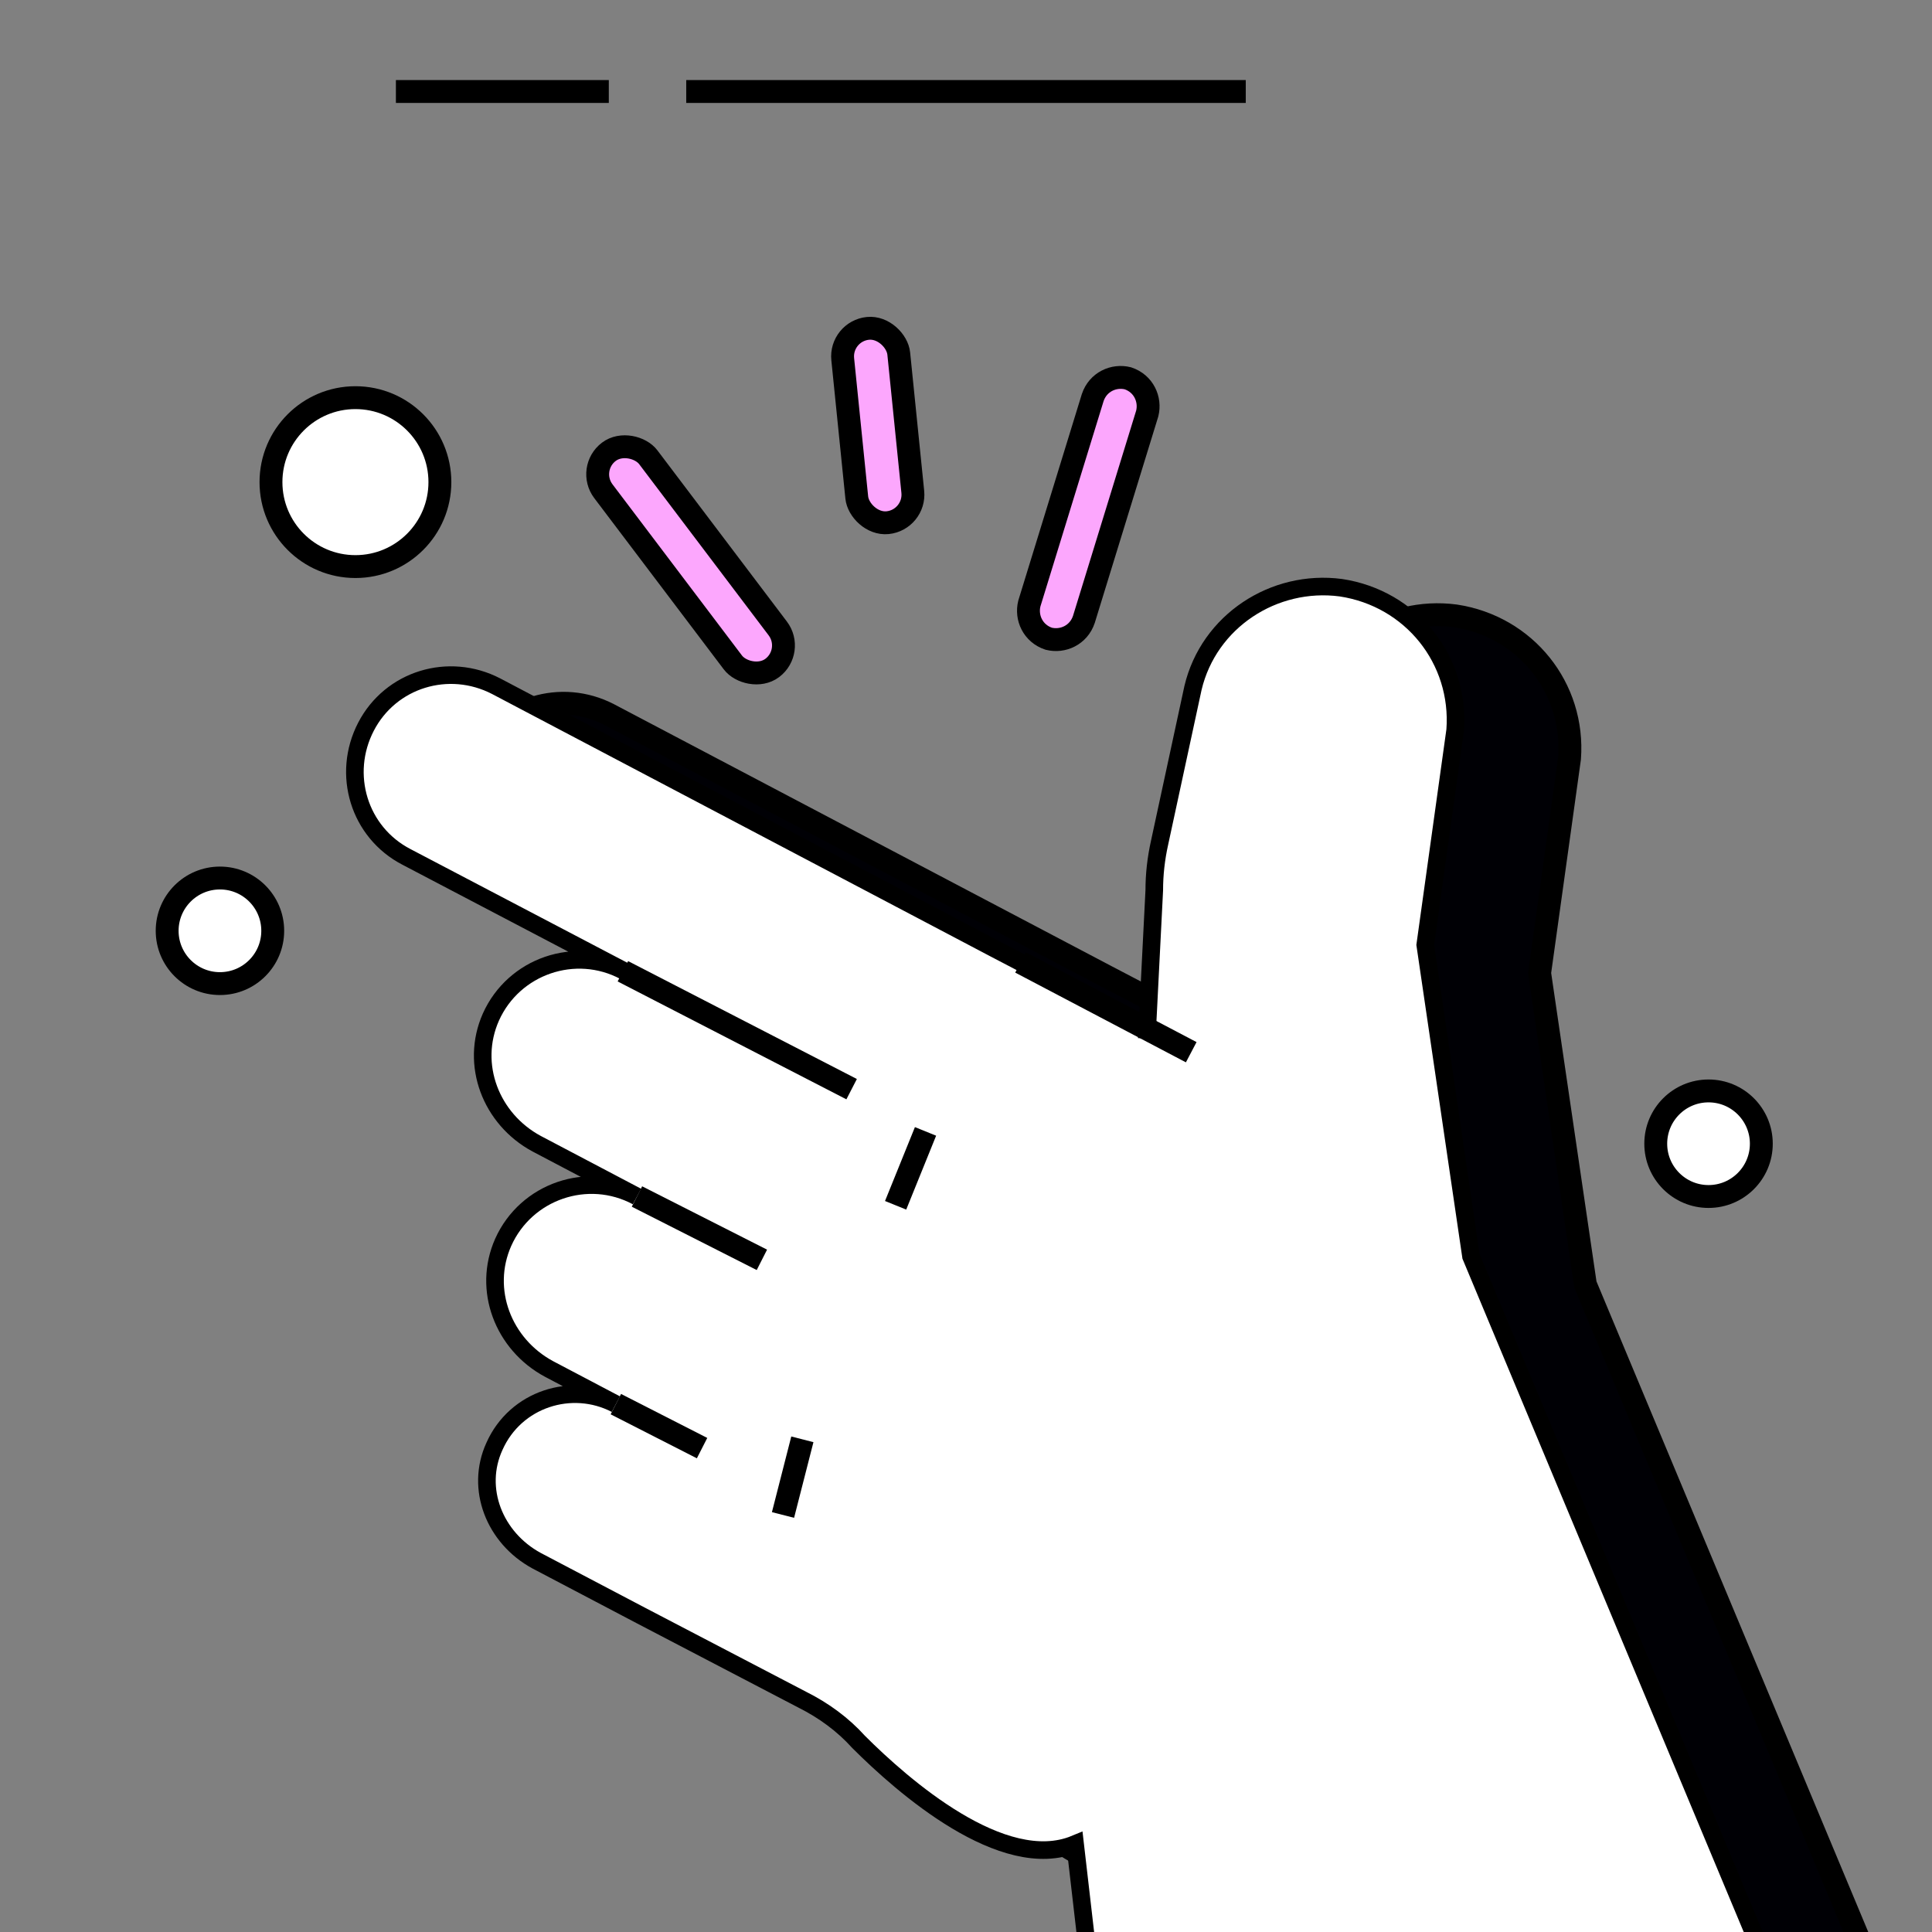 <svg xmlns="http://www.w3.org/2000/svg" xmlns:xlink="http://www.w3.org/1999/xlink" id="Capa_1" viewBox="0 0 109.8 109.8"><rect x="0" y="0" width="109.8" height="109.8" fill="#808080" stroke="none"/><defs><style>      .st0, .st1, .st2 {        fill: none;      }      .st3 {        stroke-miterlimit: 10;        stroke-width: 1.3px;      }      .st3, .st4, .st5 {        fill: #fca7fd;      }      .st3, .st4, .st5, .st6, .st1, .st2, .st7, .st8 {        stroke: #000;      }      .st4, .st6, .st1, .st2, .st7 {        stroke-width: 1.3px;      }      .st4, .st1, .st8 {        stroke-miterlimit: 10;      }      .st5 {        stroke-miterlimit: 10;        stroke-width: 1.3px;      }      .st6, .st2, .st7 {        stroke-linejoin: round;      }      .st6, .st8 {        fill: #fff;      }      .st7 {        fill: #000005;      }      .st9 {        clip-path: url(#clippath);      }    </style><clipPath id="clippath"><rect class="st0" width="109.8" height="109.8"></rect></clipPath></defs><g id="b"><g id="c"><g><g class="st9"><g><g><path class="st7" d="M71.7,60.1l-8.8-4.6-28.3-14.9c-2.7-1.4-6-.4-7.4,2.3h0c-1.4,2.7-.4,6,2.3,7.4l12.4,6.5c-2.8-1.5-6.3-.3-7.6,2.6-1.2,2.7,0,5.8,2.6,7.2l5.7,3c-2.8-1.5-6.3-.3-7.6,2.6-1.2,2.7,0,5.8,2.6,7.2l3.8,2c-2.5-1.3-5.7-.3-6.8,2.4-1.1,2.4,0,5.2,2.4,6.5l5.9,3.1,9.2,4.8c1.2.6,2.3,1.4,3.2,2.4,2.5,2.5,8.2,7.5,12.3,5.8l2.6,22.5,39.2-9.7-19.3-46.2-2.6-17.7,1.7-12.2c.3-4-2.5-7.5-6.5-8.1h0c-3.8-.5-7.5,1.9-8.4,5.7l-1.9,8.8c-.2.9-.3,1.8-.3,2.7l-.4,7.9h0Z"></path><path class="st8" d="M65.3,58.5l-8.8-4.6-28.3-14.9c-2.7-1.4-6-.4-7.4,2.3h0c-1.4,2.7-.4,6,2.3,7.4l12.4,6.5c-2.8-1.5-6.3-.3-7.6,2.6-1.2,2.7,0,5.8,2.6,7.2l5.7,3c-2.8-1.5-6.3-.3-7.6,2.6-1.2,2.7,0,5.8,2.6,7.2l3.8,2c-2.5-1.3-5.7-.3-6.9,2.4-1.1,2.4,0,5.2,2.4,6.5l5.9,3.1,9.2,4.8c1.2.6,2.3,1.4,3.2,2.4,2.5,2.5,8.2,7.5,12.3,5.8l2.6,22.5,39.2-9.7-19.3-46.2-2.6-17.7,1.7-12.2c.3-4-2.5-7.5-6.5-8.1h0c-3.8-.5-7.5,1.9-8.4,5.7l-1.9,8.8c-.2.9-.3,1.8-.3,2.7l-.4,7.9h.1Z"></path><line class="st2" x1="35.4" y1="55.2" x2="48.4" y2="61.9"></line><line class="st2" x1="36.2" y1="68" x2="43.3" y2="71.6"></line><line class="st2" x1="35" y1="79.8" x2="39.9" y2="82.3"></line><line class="st2" x1="58" y1="54.7" x2="67.7" y2="59.8"></line><g><line class="st2" x1="34.6" y1="25.7" x2="43.9" y2="38"></line><rect class="st5" x="37.6" y="24.1" width="3.2" height="15.4" rx="1.6" ry="1.6" transform="translate(-11.2 30.1) rotate(-37.1)"></rect></g><g><line class="st2" x1="64.1" y1="21.5" x2="59.6" y2="36.3"></line><path class="st4" d="M58.5,34.3l3.6-11.7c.3-.9,1.2-1.3,2-1.1h0c.9.3,1.3,1.2,1.1,2l-3.6,11.7c-.3.9-1.2,1.3-2,1.1h0c-.9-.3-1.3-1.2-1.1-2Z"></path></g><g><line class="st2" x1="49.3" y1="18.6" x2="50.5" y2="29.7"></line><rect class="st3" x="48.3" y="18.6" width="3.2" height="11.1" rx="1.6" ry="1.6" transform="translate(-2.2 5.2) rotate(-5.8)"></rect></g><circle class="st6" cx="97.1" cy="65" r="3"></circle><circle class="st6" cx="12.5" cy="52.9" r="3"></circle><circle class="st6" cx="20.2" cy="27.4" r="4.8"></circle></g><line class="st2" x1="52.6" y1="64.3" x2="50.9" y2="68.5"></line><line class="st2" x1="45.6" y1="81.8" x2="44.5" y2="86.1"></line></g></g><line class="st1" x1="22.5" y1="5.2" x2="34.6" y2="5.2"></line><line class="st1" x1="39" y1="5.2" x2="70.8" y2="5.2"></line></g></g></g></svg>